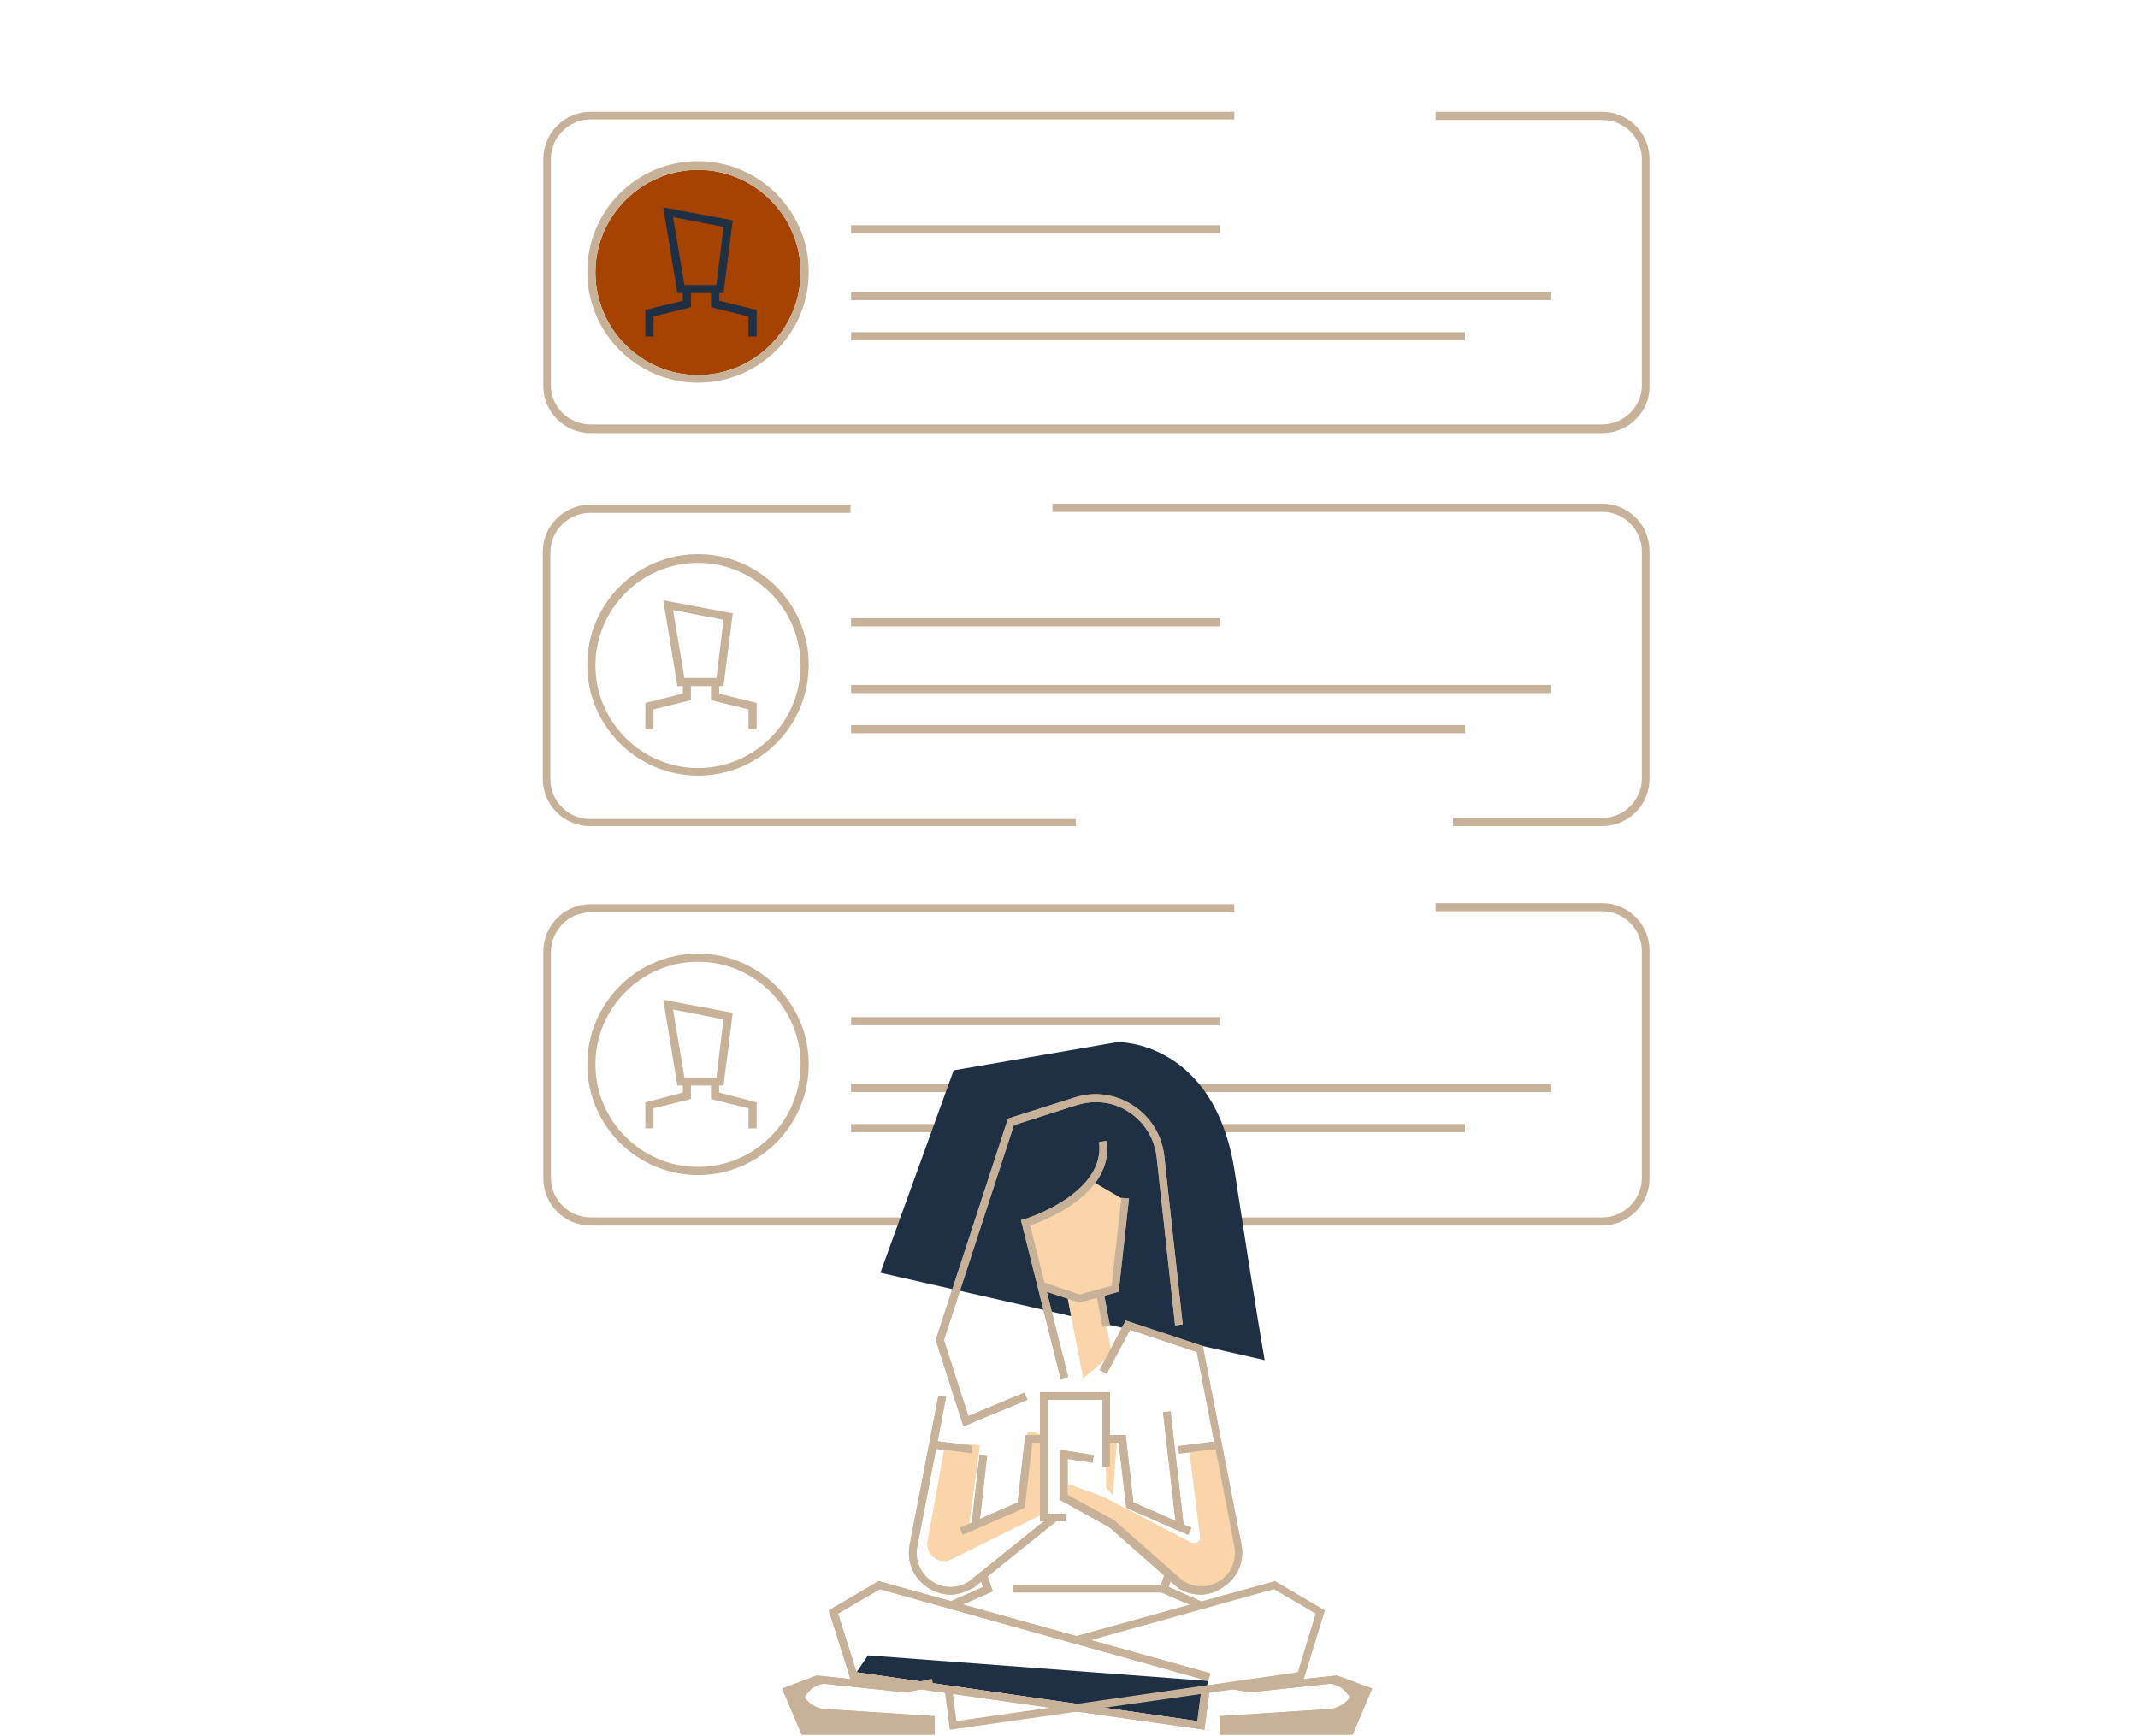 <svg xmlns="http://www.w3.org/2000/svg" xmlns:xlink="http://www.w3.org/1999/xlink" id="&#xD1;&#xEB;&#xEE;&#xE9;_1" x="0px" y="0px" viewBox="0 0 393.9 319.9" style="enable-background:new 0 0 393.9 319.9;" xml:space="preserve"><style type="text/css">	.st0{fill:none;stroke:#C7B299;stroke-width:1.5;stroke-miterlimit:10;}	.st1{fill:#A64300;}	.st2{fill:#1F3044;stroke:#C7B299;stroke-width:1.5;stroke-miterlimit:10;}	.st3{fill:#1F3044;}	.st4{fill:#EFBA91;}	.st5{fill:#C7B299;}	.st6{fill:#FFFFFF;}	.st7{fill:#FAD5AA;}</style><polyline class="st3" points="159.9,305 157.8,308.1 220.6,317.1 222.6,309.7 "></polyline><path class="st1" d="M128.6,31.3c-10.4,0-18.9,8.5-18.9,18.9c0,10.4,8.5,18.9,18.9,18.9c10.4,0,18.9-8.5,18.9-18.9 C147.5,39.8,139,31.3,128.6,31.3z"></path><g>	<g>		<g>			<g>				<path class="st5" d="M295.2,79.8H108.8c-4.8,0-8.7-3.9-8.7-8.7V29.3c0-4.8,3.9-8.7,8.7-8.7h118.6V22H108.8c-4,0-7.3,3.3-7.3,7.2     v41.8c0,4,3.3,7.2,7.3,7.2h186.4c4,0,7.3-3.3,7.3-7.2V29.3c0-4-3.3-7.2-7.3-7.2h-30.7v-1.5h30.7c4.8,0,8.7,3.9,8.7,8.7v41.8     C304,75.9,300,79.8,295.2,79.8z"></path>			</g>		</g>		<g>			<g>				<path class="st5" d="M128.6,70.5c-11.2,0-20.4-9.1-20.4-20.4s9.1-20.4,20.4-20.4c11.2,0,20.4,9.1,20.4,20.4     S139.9,70.5,128.6,70.5z M128.6,31.3c-10.4,0-18.9,8.5-18.9,18.9c0,10.4,8.5,18.9,18.9,18.9c10.4,0,18.9-8.5,18.9-18.9     C147.5,39.8,139,31.3,128.6,31.3z"></path>			</g>		</g>		<g>			<rect x="156.8" y="53.8" class="st5" width="129" height="1.5"></rect>		</g>		<g>			<rect x="156.8" y="61.2" class="st5" width="113.1" height="1.5"></rect>		</g>		<g>			<rect x="156.8" y="41.5" class="st5" width="67.9" height="1.5"></rect>		</g>	</g>	<g>		<g>			<g>				<path class="st5" d="M295.2,225.8H108.8c-4.8,0-8.7-3.9-8.7-8.7v-41.8c0-4.8,3.9-8.7,8.7-8.7h118.6v1.5H108.8     c-4,0-7.3,3.3-7.3,7.3V217c0,4,3.3,7.3,7.3,7.3h186.4c4,0,7.3-3.3,7.3-7.3v-41.8c0-4-3.3-7.3-7.3-7.3h-30.7v-1.5h30.7     c4.8,0,8.7,3.9,8.7,8.7V217C304,221.8,300,225.8,295.2,225.8z"></path>			</g>		</g>		<g>			<g>				<path class="st5" d="M128.6,216.5c-11.2,0-20.4-9.1-20.4-20.4c0-11.2,9.1-20.4,20.4-20.4c11.2,0,20.4,9.1,20.4,20.4     C149,207.3,139.9,216.5,128.6,216.5z M128.6,177.2c-10.4,0-18.9,8.5-18.9,18.9s8.5,18.9,18.9,18.9c10.4,0,18.9-8.5,18.9-18.9     S139,177.2,128.6,177.2z"></path>			</g>		</g>		<g>			<rect x="156.8" y="199.7" class="st5" width="129" height="1.5"></rect>		</g>		<g>			<rect x="156.8" y="207.1" class="st5" width="113.1" height="1.5"></rect>		</g>		<g>			<rect x="156.8" y="187.4" class="st5" width="67.9" height="1.5"></rect>		</g>	</g>	<g>		<g>			<g>				<path class="st5" d="M198.2,152.2h-89.5c-4.8,0-8.7-3.9-8.7-8.7v-41.8c0-4.8,3.9-8.7,8.7-8.7h48v1.5h-48c-4,0-7.3,3.3-7.3,7.3     v41.8c0,4,3.3,7.3,7.3,7.3h89.5V152.2z"></path>			</g>			<g>				<path class="st5" d="M295.2,152.2h-27.5v-1.5h27.5c4,0,7.3-3.3,7.3-7.3v-41.8c0-4-3.3-7.3-7.3-7.3H193.9v-1.5h101.3     c4.8,0,8.7,3.9,8.7,8.7v41.8C304,148.3,300,152.2,295.2,152.2z"></path>			</g>		</g>		<g>			<g>				<path class="st5" d="M128.6,142.9c-11.2,0-20.4-9.1-20.4-20.4s9.1-20.4,20.4-20.4c11.2,0,20.4,9.1,20.4,20.4     S139.9,142.9,128.6,142.9z M128.6,103.7c-10.4,0-18.9,8.5-18.9,18.9c0,10.4,8.5,18.9,18.9,18.9c10.4,0,18.9-8.5,18.9-18.9     C147.5,112.2,139,103.7,128.6,103.7z"></path>			</g>		</g>		<g>			<rect x="156.8" y="126.2" class="st5" width="129" height="1.5"></rect>		</g>		<g>			<rect x="156.8" y="133.6" class="st5" width="113.1" height="1.5"></rect>		</g>		<g>			<rect x="156.8" y="113.9" class="st5" width="67.9" height="1.5"></rect>		</g>	</g>	<path class="st3" d="M162.2,234.5l13.5-37.3l30.2-5.2c0,0,17.9-0.4,21.6,24s5.5,34.6,5.5,34.6"></path>	<g>		<path class="st3" d="M133.3,54h-8.5l-2.6-15.8l12.8,2.4L133.3,54z M126.1,52.5h5.9l1.3-10.7l-9.3-1.8L126.1,52.5z"></path>	</g>	<g>		<polygon class="st3" points="120.4,62 118.9,62 118.9,57.1 125.8,55.4 125.8,53.3 127.3,53.3 127.3,56.6 120.4,58.3   "></polygon>	</g>	<g>		<polygon class="st3" points="139.4,62 137.9,62 137.9,58.3 131,56.6 131,53.3 132.5,53.3 132.5,55.4 139.4,57.1   "></polygon>	</g>	<g>		<path class="st5" d="M133.3,200h-8.5l-2.6-15.8l12.8,2.4L133.3,200z M126.1,198.5h5.9l1.3-10.7L124,186L126.1,198.5z"></path>	</g>	<g>		<polygon class="st5" points="120.4,207.9 118.9,207.9 118.9,203.1 125.8,201.3 125.8,199.2 127.3,199.2 127.3,202.5 120.4,204.2      "></polygon>	</g>	<g>		<polygon class="st5" points="139.4,207.9 137.9,207.9 137.9,204.2 131,202.5 131,199.2 132.5,199.2 132.5,201.3 139.4,203.1   "></polygon>	</g>	<g>		<path class="st5" d="M133.3,126.4h-8.5l-2.6-15.8L135,113L133.3,126.4z M126.1,124.9h5.9l1.3-10.7l-9.3-1.8L126.1,124.9z"></path>	</g>	<g>		<polygon class="st5" points="120.4,134.4 118.9,134.4 118.9,129.5 125.8,127.8 125.8,125.7 127.3,125.7 127.3,129 120.4,130.7      "></polygon>	</g>	<g>		<polygon class="st5" points="139.4,134.4 137.9,134.4 137.9,130.7 131,129 131,125.7 132.5,125.7 132.5,127.8 139.4,129.5   "></polygon>	</g></g><g>	<g>		<path class="st5" d="M224.7,318.9v-2.7l19.9-1.3c2.3,0,4.2-1.9,4-2.3c-0.2-0.4-1.4-2.4-4.3-2.5l1.9-0.6l5.6,2.4l-3.3,7H224.7z"></path>		<g>			<polygon class="st5" points="221.9,318.7 156.7,309.4 152.7,296.7 161.9,291.3 162.2,291.4 223,308.3 222.6,309.7 162.1,292.8     154.4,297.3 157.8,308.1 220.6,317.1 221.3,311.6 222.8,311.8    "></polygon>		</g>		<g>			<polygon class="st5" points="249.2,319.6 224.7,319.6 224.7,318.1 248.2,318.1 250.9,312 246.1,310.1 230.2,311.8 224.8,310.8     228.2,310 230.2,310.4 246.3,308.7 252.8,311.1    "></polygon>		</g>	</g>	<g>		<path class="st5" d="M172.2,318.9v-2.7l-19.9-1.3c-2.3,0-4.2-1.9-4-2.3c0.2-0.4,1.4-2.4,4.3-2.5l-1.9-0.6l-5.6,2.4l3.3,7H172.2z"></path>		<g>			<polygon class="st5" points="172.2,319.6 147.7,319.6 144.1,311.1 150.5,308.7 166.6,310.4 171.7,309.3 172,310.8 166.7,311.8     150.7,310.1 146,312 148.6,318.1 172.2,318.1    "></polygon>		</g>	</g>	<g>		<polygon class="st7" points="204.8,249.5 202.7,238.2 198.8,238.9 196.6,238.6 199.6,253.9   "></polygon>		<path class="st7" d="M201.1,217.6l6.2,3.6l-2.1,16.1l-6.3,1.9l-7-2.3l-2.7-11.7C189.2,225.3,198.4,222.3,201.1,217.6z"></path>		<polygon class="st7" points="205.8,265.1 205,275.4 203.8,274.1 203.8,265.1   "></polygon>		<path class="st7" d="M195.8,273.1l7.5,2.7l16.1,8.4c0.9,0.4,1.9-0.2,1.7-1.2l-2.1-16.7l5.2-0.4l3.9,19.1l-0.1,3.7l-2.3,3   c0,0-2.6,1.1-2.8,1.1c-0.2,0-4.9-0.9-4.9-0.9l-13.7-11.6l-8.6-5V273.1z"></path>		<path class="st7" d="M174.2,265.8l-3.3,18.2c-0.4,2.4,2.1,4.4,4.3,3.3l16.4-8.1v-14.9c0,0-2.4-1-2.4,0s-1.3,12.4-1.3,12.4   l-9.4,4.4l2-14.8L174.2,265.8z"></path>		<g>							<rect x="217.2" y="265.9" transform="matrix(0.992 -0.126 0.126 0.992 -31.907 30.029)" class="st5" width="7.3" height="1.4"></rect>		</g>		<g>							<rect x="174.8" y="262.9" transform="matrix(0.126 -0.992 0.992 0.126 -111.061 407.115)" class="st5" width="1.4" height="7.3"></rect>		</g>		<g>							<rect x="202.5" y="238.1" transform="matrix(0.983 -0.186 0.186 0.983 -41.366 42.083)" class="st5" width="1.4" height="6.1"></rect>		</g>		<g>			<polygon class="st5" points="198.9,240 191.6,237.6 192.1,236.2 198.9,238.5 204.8,236.9 206.6,220.7 208,220.8 206.1,238    "></polygon>		</g>		<g>			<path class="st5" d="M177.5,262.8l-5.1-15.9l13.3-40.8l12.3-3.9c3.7-1.2,7.6-0.6,10.8,1.5c3.2,2.1,5.3,5.5,5.7,9.3l3.4,31    l-1.4,0.2l-3.4-31c-0.4-3.4-2.2-6.4-5.1-8.3c-2.8-1.9-6.3-2.3-9.6-1.3l-11.6,3.7l-12.9,39.6l4.5,14l10.3-4.3l0.6,1.3L177.5,262.8    z"></path>		</g>		<g>			<path class="st5" d="M195.4,254l-7.3-29.2l0.7-0.2c0.1,0,14.9-4.6,13.7-14.2l1.4-0.2c1.3,9.7-11,14.5-14.1,15.6l7,27.9L195.4,254    z"></path>		</g>		<g>							<rect x="215.3" y="260" transform="matrix(0.994 -0.114 0.114 0.994 -29.37 26.302)" class="st5" width="1.4" height="21.5"></rect>		</g>		<g>			<polygon class="st5" points="218.9,282.8 207.5,277.8 206.1,265.8 203.8,265.8 203.8,264.4 207.4,264.4 208.8,276.8 219.5,281.5        "></polygon>		</g>		<g>			<path class="st5" d="M221.2,293.8c-1.4,0-2.9-0.4-4.1-1.2l-0.1-0.1l-12.6-11.1l-9.2-5.1v-9.2l6.3,1l-0.2,1.4l-4.6-0.7v6.6    l8.6,4.7l0.1,0.1l12.6,11.1c2.1,1.3,4.8,1.3,6.8-0.1c2.1-1.4,3.1-3.9,2.6-6.4l-6.9-35.7l-12.3-4.1l-4.3,8.1l-1.3-0.7l4.8-9.1    l14.2,4.7l7.1,36.5c0.6,3.1-0.6,6.1-3.2,7.8C224.2,293.3,222.7,293.8,221.2,293.8z"></path>		</g>		<g>			<g>									<rect x="174" y="273.7" transform="matrix(0.114 -0.994 0.994 0.114 -112.855 422.354)" class="st5" width="12.7" height="1.4"></rect>			</g>			<g>				<polygon class="st5" points="177.4,282.8 176.8,281.5 187.5,276.8 188.9,264.4 192.5,264.4 192.5,265.8 190.2,265.8      188.8,277.8     "></polygon>			</g>			<g>				<path class="st5" d="M175.1,293.8c-1.5,0-3-0.5-4.3-1.4c-2.6-1.8-3.8-4.8-3.2-7.8l5.3-27.5l1.4,0.3l-5.3,27.5     c-0.5,2.5,0.5,4.9,2.6,6.4c2.1,1.4,4.7,1.5,6.9,0.1l15.3-12.3l0.9,1.1l-15.3,12.3l0,0C177.9,293.3,176.5,293.8,175.1,293.8z"></path>			</g>		</g>		<g>			<polygon class="st5" points="196.3,280.3 191.6,280.3 191.6,256.5 204.5,256.5 204.5,270.2 203.1,270.2 203.1,257.9 193,257.9     193,278.9 196.3,278.9    "></polygon>		</g>	</g>	<g>		<polygon class="st5" points="175.6,296.4 175,295.1 181.1,292.4 180.4,290.3 181.8,289.9 182.9,293.2   "></polygon>	</g>	<g>		<polygon class="st5" points="220.9,296.4 213.5,293.2 214.6,289.9 216,290.3 215.3,292.4 221.4,295.1   "></polygon>	</g>	<g>		<rect x="186.6" y="292" class="st5" width="27.8" height="1.4"></rect>	</g>	<g>		<path class="st5" d="M224.7,318.9v-2.7l19.9-1.3c2.3,0,4.2-1.9,4-2.3c-0.2-0.4-1.4-2.4-4.3-2.5l1.9-0.6l5.6,2.4l-3.3,7H224.7z"></path>		<g>			<polygon class="st5" points="221.9,318.7 156.7,309.4 152.7,296.7 161.9,291.3 162.2,291.4 223,308.3 222.6,309.7 162.1,292.8     154.4,297.3 157.8,308.1 220.6,317.1 221.3,311.6 222.8,311.8    "></polygon>		</g>		<g>			<polygon class="st5" points="249.2,319.6 224.7,319.6 224.7,318.1 248.2,318.1 250.9,312 246.1,310.1 230.2,311.8 224.8,310.8     228.9,310.1 230.2,310.4 246.3,308.7 252.8,311.1    "></polygon>		</g>	</g>	<g>		<path class="st5" d="M172.2,318.9v-2.7l-19.9-1.3c-2.3,0-4.2-1.9-4-2.3c0.2-0.4,1.4-2.4,4.3-2.5l-1.9-0.6l-5.6,2.4l3.3,7H172.2z"></path>		<g>			<polygon class="st5" points="175,318.7 174.1,311.8 175.5,311.6 176.2,317.1 239.1,308.1 242.4,297.3 234.7,292.8 198.4,302.9     198,301.5 234.9,291.3 244.1,296.7 240.2,309.4    "></polygon>		</g>		<g>			<polygon class="st5" points="172.2,319.6 147.7,319.6 144.1,311.1 150.5,308.7 166.6,310.4 167.4,310.2 172,310.8 166.7,311.8     150.7,310.1 146,312 148.6,318.1 172.2,318.1    "></polygon>		</g>	</g>	<g>		<polygon class="st7" points="204.8,249.5 202.7,238.2 198.8,238.9 196.6,238.6 199.6,253.9   "></polygon>		<path class="st7" d="M201.1,217.6l6.2,3.6l-2.1,16.1l-6.3,1.9l-7-2.3l-2.7-11.7C189.2,225.3,198.4,222.3,201.1,217.6z"></path>		<polygon class="st7" points="205.8,265.1 205,275.4 203.8,274.1 203.8,265.1   "></polygon>		<path class="st7" d="M195.8,273.1l7.5,2.7l16.1,8.4c0.9,0.4,1.9-0.2,1.7-1.2l-2.1-16.7l5.2-0.4l3.9,19.1l-0.1,3.7l-2.3,3   c0,0-2.6,1.1-2.8,1.1c-0.2,0-4.9-0.9-4.9-0.9l-13.7-11.6l-8.6-5V273.1z"></path>		<path class="st7" d="M174.2,265.8l-3.3,18.2c-0.4,2.4,2.1,4.4,4.3,3.3l16.4-8.1v-14.9c0,0-2.4-1-2.4,0s-1.3,12.4-1.3,12.4   l-9.4,4.4l2-14.8L174.2,265.8z"></path>		<g>							<rect x="217.2" y="265.9" transform="matrix(0.992 -0.126 0.126 0.992 -31.907 30.029)" class="st5" width="7.3" height="1.4"></rect>		</g>		<g>							<rect x="174.8" y="262.9" transform="matrix(0.126 -0.992 0.992 0.126 -111.061 407.115)" class="st5" width="1.4" height="7.3"></rect>		</g>		<g>							<rect x="202.5" y="238.1" transform="matrix(0.983 -0.186 0.186 0.983 -41.366 42.083)" class="st5" width="1.4" height="6.1"></rect>		</g>		<g>			<polygon class="st5" points="198.9,240 191.6,237.6 192.1,236.2 198.9,238.5 204.8,236.9 206.6,220.7 208,220.8 206.1,238    "></polygon>		</g>		<g>			<path class="st5" d="M177.5,262.8l-5.1-15.9l13.3-40.8l12.3-3.9c3.7-1.2,7.6-0.6,10.8,1.5c3.2,2.1,5.3,5.5,5.7,9.3l3.4,31    l-1.4,0.2l-3.4-31c-0.4-3.4-2.2-6.4-5.1-8.3c-2.8-1.9-6.3-2.3-9.6-1.3l-11.6,3.7l-12.9,39.6l4.5,14l10.3-4.3l0.6,1.3L177.5,262.8    z"></path>		</g>		<g>			<path class="st5" d="M195.4,254l-7.3-29.2l0.7-0.2c0.1,0,14.9-4.6,13.7-14.2l1.4-0.2c1.3,9.7-11,14.5-14.1,15.6l7,27.9L195.4,254    z"></path>		</g>		<g>							<rect x="215.3" y="260" transform="matrix(0.994 -0.114 0.114 0.994 -29.37 26.302)" class="st5" width="1.4" height="21.5"></rect>		</g>		<g>			<polygon class="st5" points="218.9,282.8 207.5,277.8 206.1,265.8 203.8,265.8 203.8,264.4 207.4,264.4 208.8,276.8 219.5,281.5        "></polygon>		</g>		<g>			<path class="st5" d="M221.2,293.8c-1.4,0-2.9-0.4-4.1-1.2l-0.1-0.1l-12.6-11.1l-9.2-5.1v-9.2l6.3,1l-0.2,1.4l-4.6-0.7v6.6    l8.6,4.7l0.1,0.1l12.6,11.1c2.1,1.3,4.8,1.3,6.8-0.1c2.1-1.4,3.1-3.9,2.6-6.4l-6.9-35.7l-12.3-4.1l-4.3,8.1l-1.3-0.7l4.8-9.1    l14.2,4.7l7.1,36.5c0.6,3.1-0.6,6.1-3.2,7.8C224.2,293.3,222.7,293.8,221.2,293.8z"></path>		</g>		<g>			<g>									<rect x="174" y="273.7" transform="matrix(0.114 -0.994 0.994 0.114 -112.855 422.354)" class="st5" width="12.7" height="1.4"></rect>			</g>			<g>				<polygon class="st5" points="177.4,282.8 176.8,281.5 187.5,276.8 188.9,264.4 192.5,264.4 192.5,265.8 190.2,265.8      188.8,277.8     "></polygon>			</g>			<g>				<path class="st5" d="M175.1,293.8c-1.5,0-3-0.5-4.3-1.4c-2.6-1.8-3.8-4.8-3.2-7.8l5.3-27.5l1.4,0.3l-5.3,27.5     c-0.5,2.5,0.5,4.9,2.6,6.4c2.1,1.4,4.7,1.5,6.9,0.1l15.3-12.3l0.9,1.1l-15.3,12.3l0,0C177.9,293.3,176.5,293.8,175.1,293.8z"></path>			</g>		</g>		<g>			<polygon class="st5" points="196.3,280.3 191.6,280.3 191.6,256.5 204.5,256.5 204.5,270.2 203.1,270.2 203.1,257.9 193,257.9     193,278.9 196.3,278.9    "></polygon>		</g>	</g>	<g>		<polygon class="st5" points="175.6,296.4 175,295.1 181.1,292.4 180.4,290.3 181.8,289.9 182.9,293.2   "></polygon>	</g>	<g>		<polygon class="st5" points="220.9,296.4 213.5,293.2 214.6,289.9 216,290.3 215.3,292.4 221.4,295.1   "></polygon>	</g>	<g>		<rect x="186.6" y="292" class="st5" width="27.8" height="1.4"></rect>	</g></g></svg>